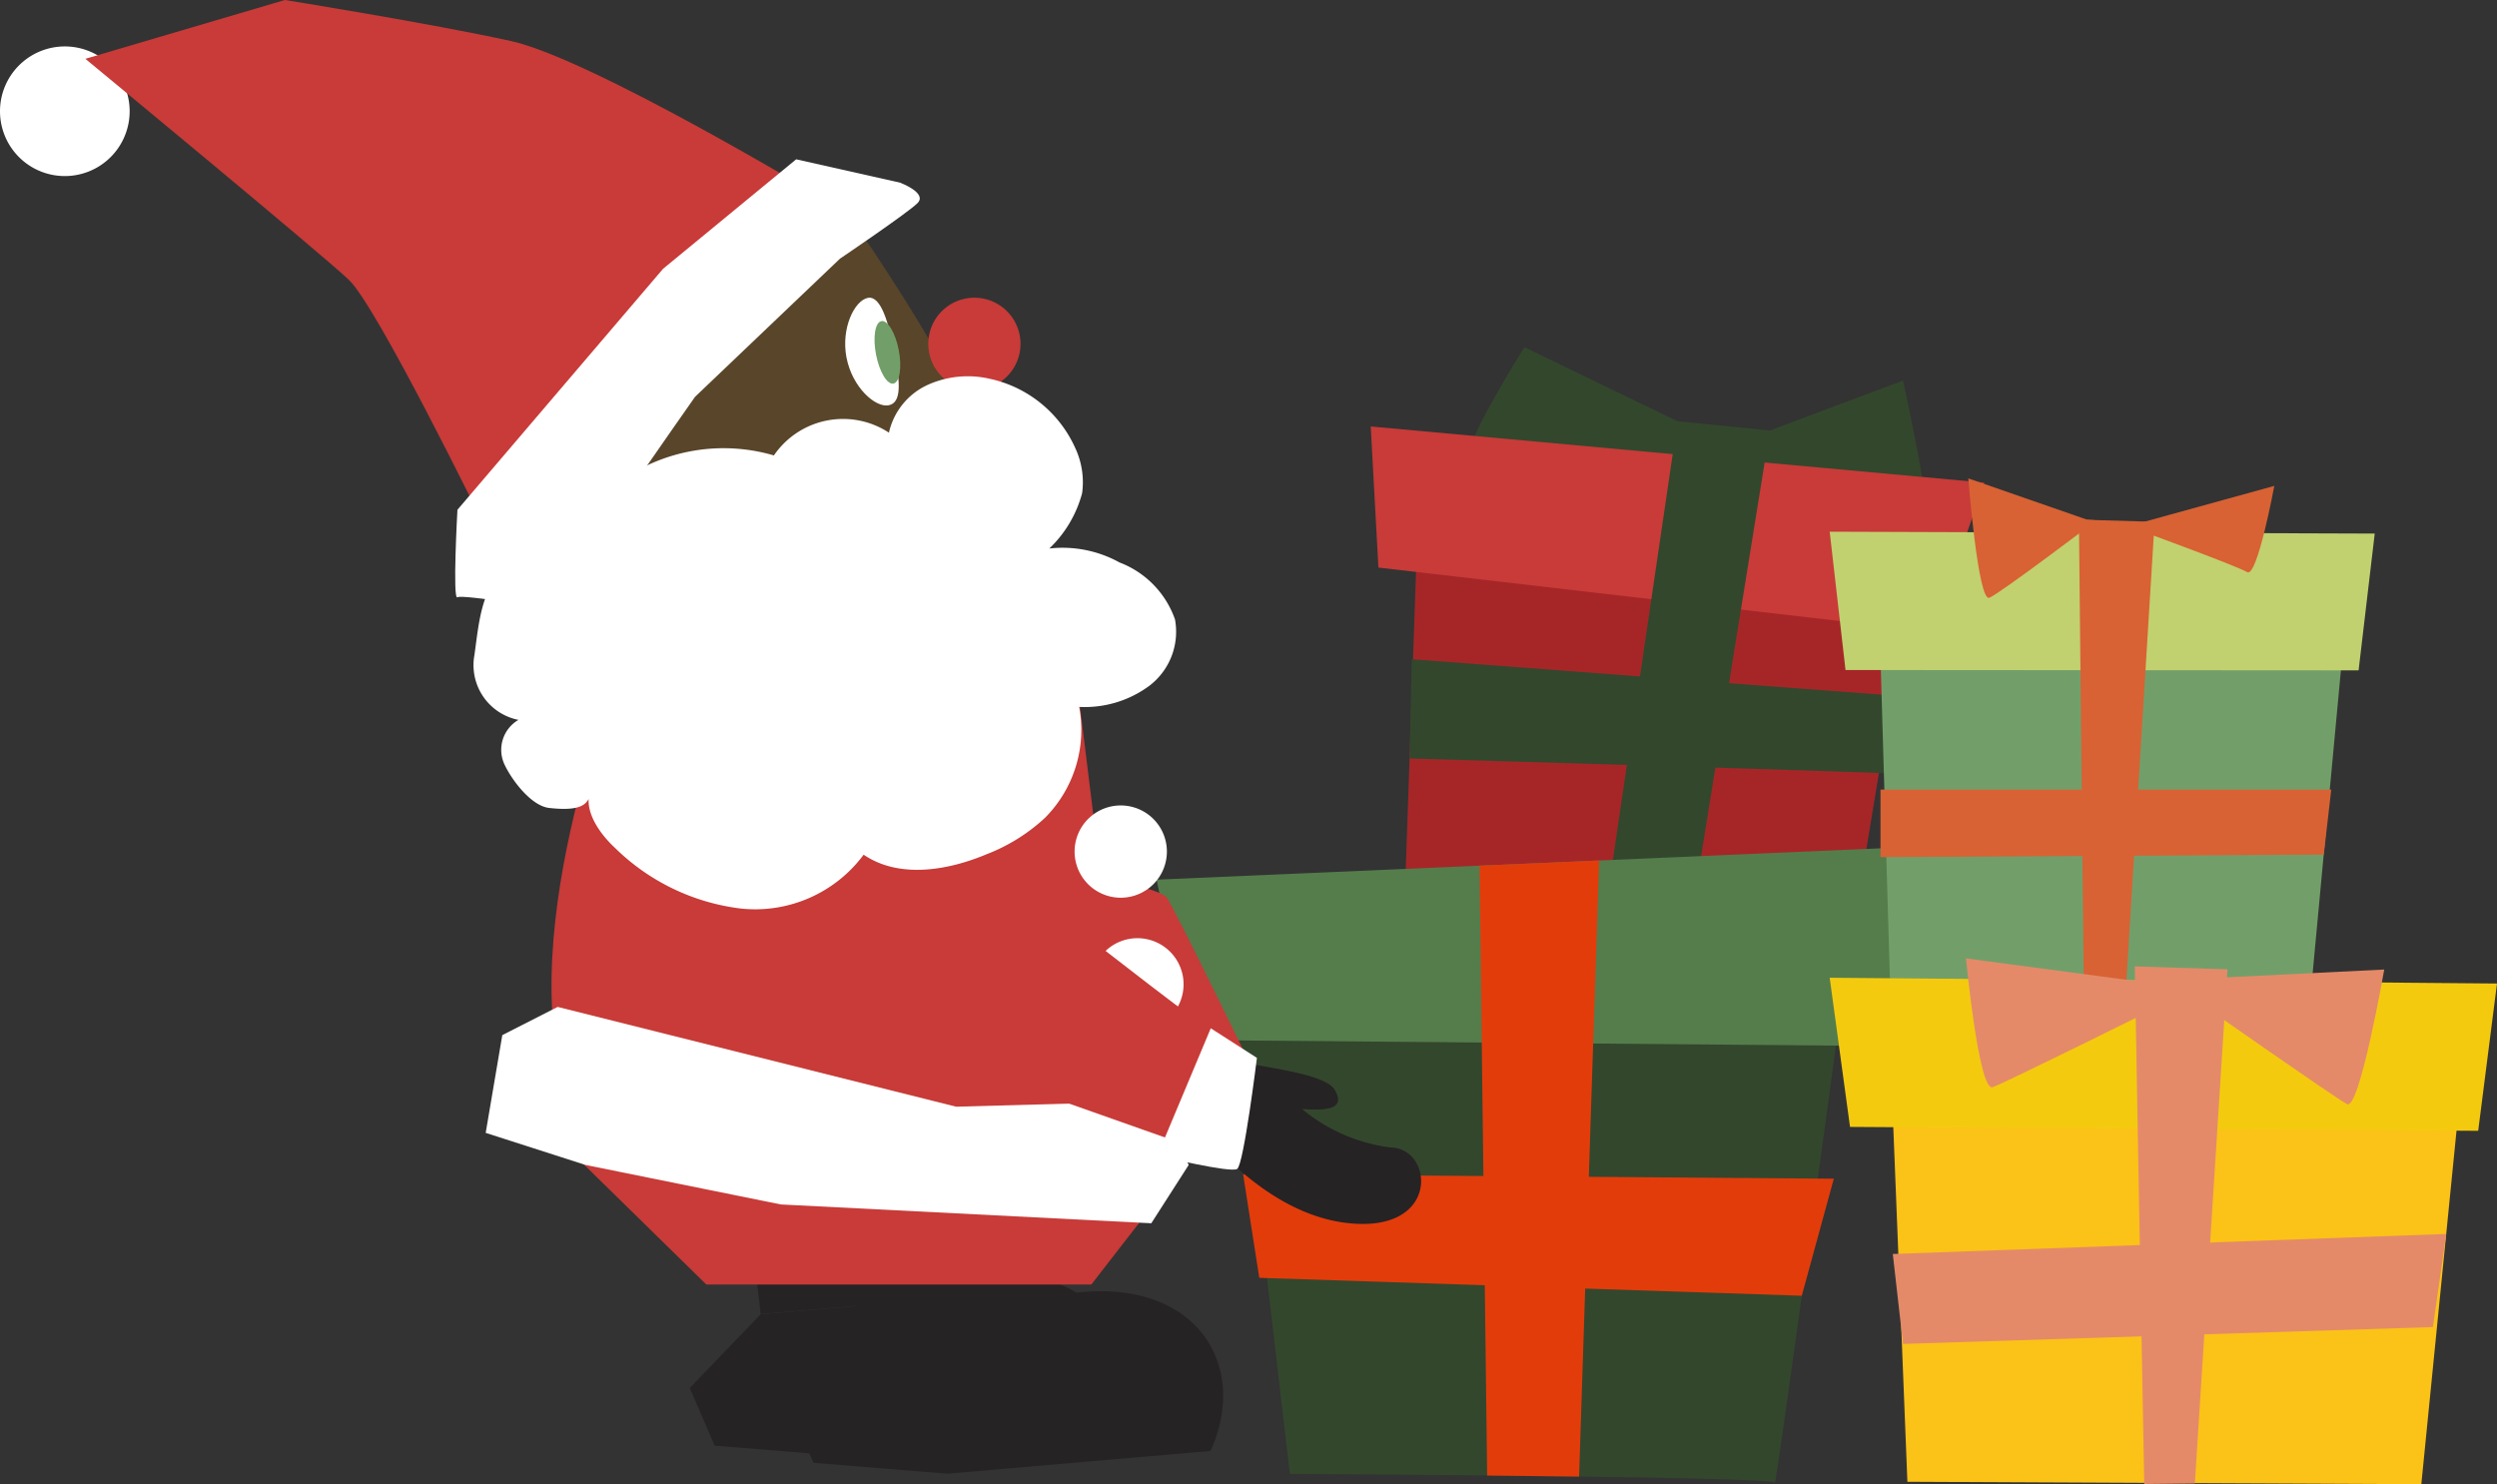 <svg xmlns="http://www.w3.org/2000/svg" width="116.945" height="69.522" viewBox="0 0 116.945 69.522">
  <rect x="0" y="0" width="116.945" height="69.522" fill="#333333" stroke="none"/>
  <g id="グループ_8547" data-name="グループ 8547" transform="translate(14619.945 10011.039)">
    <path id="パス_38952" data-name="パス 38952" d="M215.991,140.172a3.036,3.036,0,1,1-3.036-3.036,3.036,3.036,0,0,1,3.036,3.036" transform="translate(-14829.864 -10146)" fill="#fff"/>
    <path id="パス_38917" data-name="パス 38917" d="M288.486,154.694l-7.173-3.469s-3.155,5.016-2.474,5.1c.583.073,10,1.937,10.665-.347Z" transform="translate(-14829.864 -10146)" fill="#33472d"/>
    <path id="パス_38918" data-name="パス 38918" d="M292.808,155.127l6.237-2.338s1.534,6.9.974,6.548-10.514-3.358-10.514-3.358Z" transform="translate(-14829.864 -10146)" fill="#33472d"/>
    <path id="パス_38919" data-name="パス 38919" d="M276.26,161.112,275.7,177.3l20.964,1.461,2.649-16.045Z" transform="translate(-14829.864 -10146)" fill="#a62628"/>
    <path id="パス_38920" data-name="パス 38920" d="M274.116,154.937l.36,6.61,25.969,3.01,2.407-6.988Z" transform="translate(-14829.864 -10146)" fill="#c83b38"/>
    <path id="パス_38921" data-name="パス 38921" d="M288.486,154.694s-3.423,23.247-3.429,23.254l4.028.245,3.722-23.066Z" transform="translate(-14829.864 -10146)" fill="#33472d"/>
    <path id="パス_38922" data-name="パス 38922" d="M276.037,165.84l-.1,4.65s22.726.662,22.349.7.177-3.658.177-3.658Z" transform="translate(-14829.864 -10146)" fill="#33472d"/>
    <path id="パス_38923" data-name="パス 38923" d="M267.824,182.577,270.329,204s22.672.115,22.718.411,2.978-21.37,2.978-21.37Z" transform="translate(-14829.864 -10146)" fill="#33472d"/>
    <path id="パス_38924" data-name="パス 38924" d="M264.088,176.165l1.551,7.512,33.723.292,1.2-9.385Z" transform="translate(-14829.864 -10146)" fill="#547d4b"/>
    <path id="パス_38925" data-name="パス 38925" d="M297.991,165.792l.468,15.962,19.66-.021,1.49-15.969Z" transform="translate(-14829.864 -10146)" fill="#729f69"/>
    <path id="パス_38926" data-name="パス 38926" d="M295.611,159.867l.741,6.478,24.03.016.756-6.407Z" transform="translate(-14829.864 -10146)" fill="#c1d16f"/>
    <path id="パス_38927" data-name="パス 38927" d="M307.658,159.3l-5.555-1.93s.458,5.811.986,5.591,5.018-3.626,5.018-3.626Z" transform="translate(-14829.864 -10146)" fill="#d86234"/>
    <path id="パス_38928" data-name="パス 38928" d="M310.2,159.441l6.234-1.72s-.8,4.324-1.27,4.04-4.875-1.894-4.875-1.894Z" transform="translate(-14829.864 -10146)" fill="#d86234"/>
    <path id="パス_38929" data-name="パス 38929" d="M307.283,159.3s.228,22.493.235,22.493l1.936-.035,1.375-22.355Z" transform="translate(-14829.864 -10146)" fill="#d86234"/>
    <path id="パス_38930" data-name="パス 38930" d="M297.991,171.948v3.162l20.76-.118.351-3.044Z" transform="translate(-14829.864 -10146)" fill="#d86234"/>
    <path id="パス_38931" data-name="パス 38931" d="M279.569,204.076l-.357-28.566,5.6-.243-.938,28.859Z" transform="translate(-14829.864 -10146)" fill="#e33c0b"/>
    <path id="パス_38932" data-name="パス 38932" d="M268.14,189.964l.756,4.851,25.408.839,1.5-5.481Z" transform="translate(-14829.864 -10146)" fill="#e33c0b"/>
    <path id="パス_38933" data-name="パス 38933" d="M298.566,187.162l.684,17.207,24.07.114,1.712-17.2Z" transform="translate(-14829.864 -10146)" fill="#fbc218"/>
    <path id="パス_38934" data-name="パス 38934" d="M295.611,180.759l.952,6.987,29.42.184.881-6.9Z" transform="translate(-14829.864 -10146)" fill="#f4ca0f"/>
    <path id="パス_38935" data-name="パス 38935" d="M310.025,180.923l-8.031-1.069s.6,6.266,1.247,6.033,7.728-3.753,7.728-3.753Z" transform="translate(-14829.864 -10146)" fill="#e48a69"/>
    <path id="パス_38936" data-name="パス 38936" d="M313.954,180.751l7.629-.376s-1.158,6.616-1.741,6.306-6.888-4.73-6.888-4.73Z" transform="translate(-14829.864 -10146)" fill="#e48a69"/>
    <path id="パス_38937" data-name="パス 38937" d="M309.9,180.228s.436,24.245.444,24.245l2.369-.025,1.529-24.084Z" transform="translate(-14829.864 -10146)" fill="#e48a69"/>
    <path id="パス_38938" data-name="パス 38938" d="M298.566,193.7l.479,4.211,24.816-.789.626-4.361Z" transform="translate(-14829.864 -10146)" fill="#e48a69"/>
    <path id="パス_38939" data-name="パス 38939" d="M251.959,191.2l-6.885,1.3.47,4.015,5.528-.476Z" transform="translate(-14829.864 -10146)" fill="#262324"/>
    <path id="パス_38940" data-name="パス 38940" d="M245.544,196.522l-3.32,3.456,1.165,2.7,6.264.509,12.336-1.064c2.252-4.972-2.07-10.007-10.917-6.075" transform="translate(-14829.864 -10146)" fill="#262324"/>
    <path id="パス_38941" data-name="パス 38941" d="M256.585,192.008l-6.885,1.3.47,4.015,5.528-.476Z" transform="translate(-14829.864 -10146)" fill="#262324"/>
    <path id="パス_38942" data-name="パス 38942" d="M250.17,197.326l-3.32,3.456,1.165,2.7,6.264.509,12.336-1.064c2.252-4.972-2.07-10.007-10.917-6.075" transform="translate(-14829.864 -10146)" fill="#262324"/>
    <path id="パス_38943" data-name="パス 38943" d="M259.855,175.726s4.347.768,4.714,1.284,4.12,8.25,4.12,8.25l-7.659,9.869H243l-6.552-6.422Z" transform="translate(-14829.864 -10146)" fill="#c83b38"/>
    <path id="パス_38944" data-name="パス 38944" d="M239.132,165.73s-5.306,12.786-2.629,20.554c0,0,16.067,4.9,26.687,3.4,0,0-1.953-15.549-2.776-22.32Z" transform="translate(-14829.864 -10146)" fill="#c83b38"/>
    <path id="パス_38945" data-name="パス 38945" d="M237.333,189.526l-4.667-1.5.778-4.579,2.593-1.321L254.7,186.8l9.609-.264,1.28,2.994-1.75,2.73-17.349-.881Z" transform="translate(-14829.864 -10146)" fill="#fff"/>
    <path id="パス_38946" data-name="パス 38946" d="M248.119,142.84s8.48,11.471,8.424,15.56-17.85,12.082-17.85,12.082l-1.275-12.337Z" transform="translate(-14829.864 -10146)" fill="#59452a"/>
    <path id="パス_38947" data-name="パス 38947" d="M249.566,151.716c.268,1.389,1.351,2.348,1.97,2.229s.544-1.062.276-2.451-.629-2.7-1.248-2.58-1.266,1.413-1,2.8" transform="translate(-14829.864 -10146)" fill="#fff"/>
    <path id="パス_38948" data-name="パス 38948" d="M250.947,151.568c.156.808.521,1.417.815,1.36s.406-.758.25-1.566-.521-1.417-.815-1.36-.406.758-.25,1.566" transform="translate(-14829.864 -10146)" fill="#729f69"/>
    <path id="パス_38949" data-name="パス 38949" d="M257.714,151.067a2.16,2.16,0,1,1-2.16-2.16,2.16,2.16,0,0,1,2.16,2.16" transform="translate(-14829.864 -10146)" fill="#c83b38"/>
    <path id="パス_38950" data-name="パス 38950" d="M248.565,144.313s-10.932-6.6-14.723-7.432-10.58-1.92-10.58-1.92l-9.345,2.755s11.02,9.1,12.343,10.355,6.259,11.356,6.259,11.356,9.434-12.108,16.046-15.114" transform="translate(-14829.864 -10146)" fill="#c83b38"/>
    <path id="パス_38951" data-name="パス 38951" d="M252.1,143.523l-4.893-1.1-6.235,5.13-9.629,11.286s-.237,4.262,0,4.1,4.814.632,4.5.553,6.629-9.945,6.629-9.945l6.788-6.471s3.157-2.131,3.63-2.6-.789-.947-.789-.947" transform="translate(-14829.864 -10146)" fill="#fff"/>
    <path id="パス_38953" data-name="パス 38953" d="M264.569,174.849a2.161,2.161,0,1,1-2.16-2.16,2.16,2.16,0,0,1,2.16,2.16" transform="translate(-14829.864 -10146)" fill="#fff"/>
    <path id="パス_38954" data-name="パス 38954" d="M265.351,181.067a2.161,2.161,0,1,1-2.16-2.16,2.16,2.16,0,0,1,2.16,2.16" transform="translate(-14829.864 -10146)" fill="#fff"/>
    <path id="パス_38955" data-name="パス 38955" d="M267.8,184.6c.423.29,4.131.54,4.632,1.411s-.267.987-1.531.9a8.1,8.1,0,0,0,4.154,1.8c2.013.022,2.35,4.066-2.079,3.533s-7.584-5.385-7.584-5.385Z" transform="translate(-14829.864 -10146)" fill="#262324"/>
    <path id="パス_38956" data-name="パス 38956" d="M260.933,178.906s5.6,4.384,5.99,4.5-1.127,5.3-1.127,5.3l-9.056-3.2Z" transform="translate(-14829.864 -10146)" fill="#c83b38"/>
    <path id="パス_38957" data-name="パス 38957" d="M264.114,189.113c.167,0,3.441.808,3.749.6s.923-5.2.923-5.2l-2.162-1.386Z" transform="translate(-14829.864 -10146)" fill="#fff"/>
    <path id="パス_38958" data-name="パス 38958" d="M238,171.72c-.784.266.074,1.359-2.362,1.086-.824-.092-1.717-1.259-2.074-2a1.623,1.623,0,0,1,.636-2.125,2.615,2.615,0,0,1-2.061-3.04c.193-1.355.3-3.055,1.349-3.939,1.6-1.347,2.529-1.777,4.025-1.2-.378-1.151.514-2.335,1.506-3.041a8.37,8.37,0,0,1,7.145-1.167,3.92,3.92,0,0,1,5.388-1.066A3.238,3.238,0,0,1,253.342,153a4.572,4.572,0,0,1,2.915-.3,5.707,5.707,0,0,1,4.009,3.222,3.783,3.783,0,0,1,.333,2.141,5.561,5.561,0,0,1-1.536,2.591,5.512,5.512,0,0,1,3.285.652,4.416,4.416,0,0,1,2.6,2.667,3.181,3.181,0,0,1-1.186,3.1,5.081,5.081,0,0,1-3.3,1,5.842,5.842,0,0,1-1.606,5.2,8.516,8.516,0,0,1-2.727,1.7c-1.846.775-4.108,1.147-5.762.023a6.323,6.323,0,0,1-5.784,2.518,10.147,10.147,0,0,1-5.857-2.833c-.835-.773-1.622-1.983-1.042-2.957l-1.079-.141" transform="translate(-14829.864 -10146)" fill="#fff"/>
  </g>
</svg>
